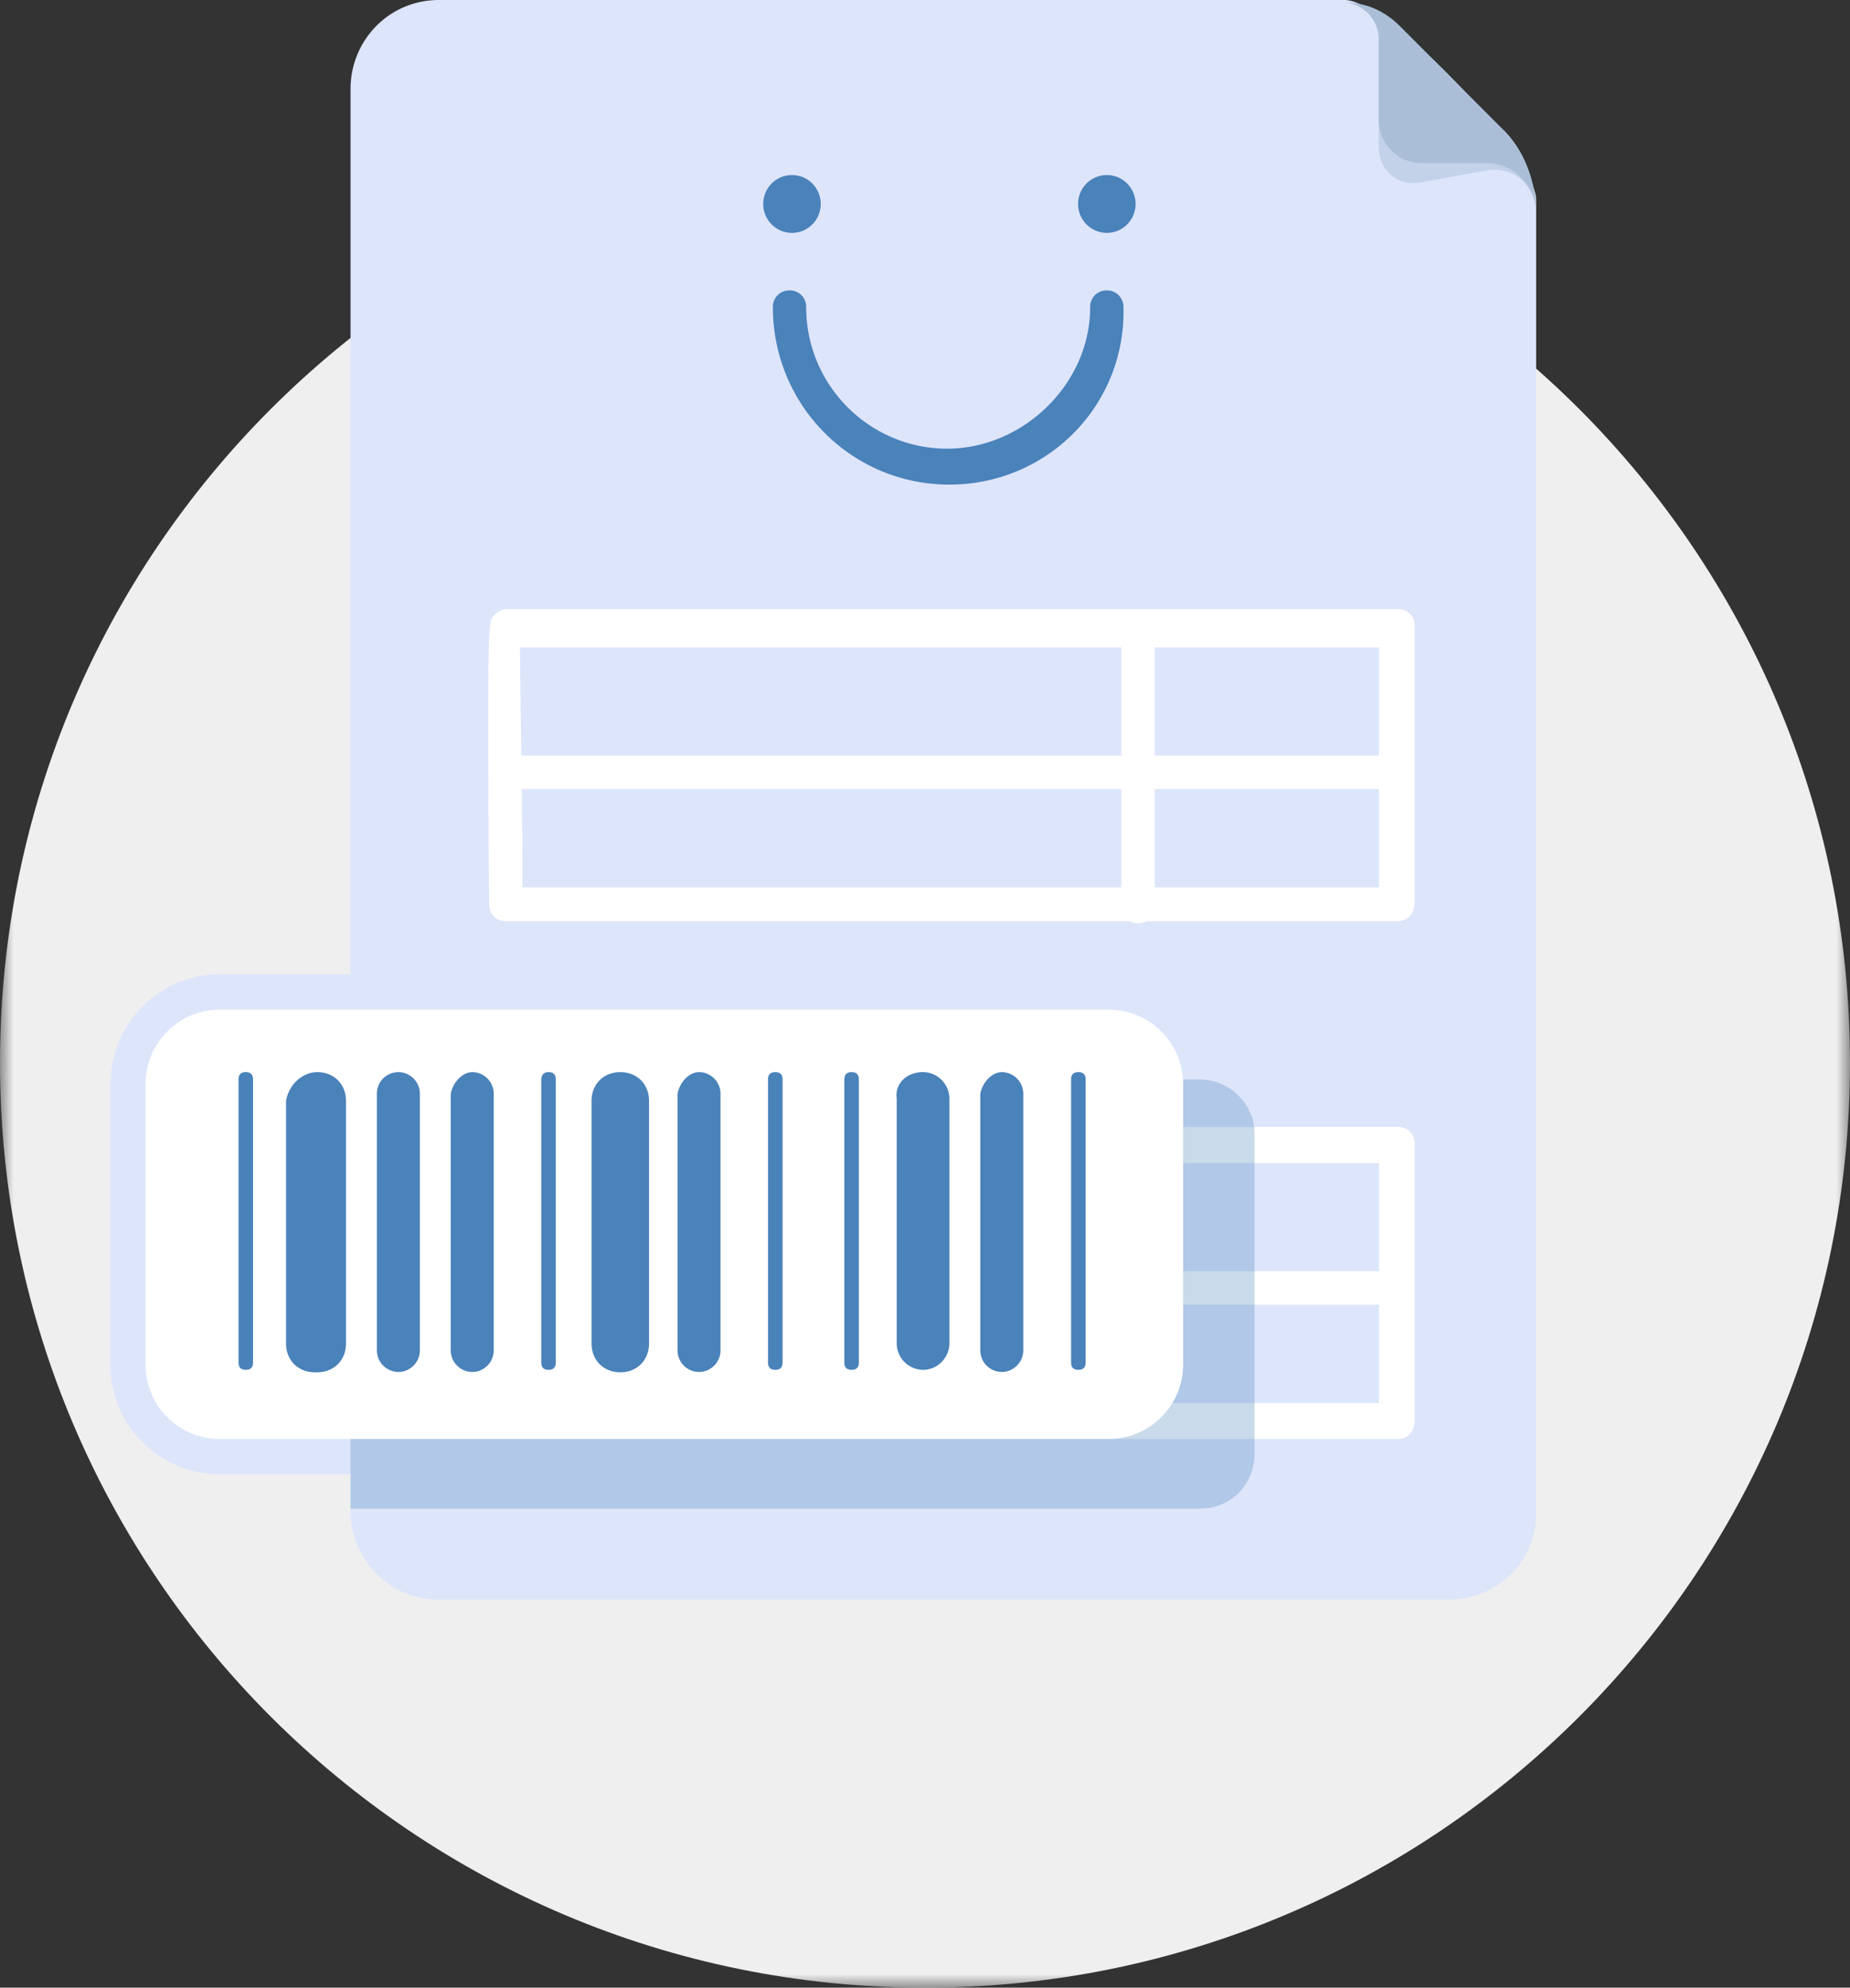 <svg width="67" height="72" xmlns="http://www.w3.org/2000/svg" xmlns:xlink="http://www.w3.org/1999/xlink"><rect width="100%" height="100%" fill="#333333" stroke="none"/><defs><path id="a" d="M0 0v67h67V0H0z"/></defs><g fill="none" fill-rule="evenodd"><g transform="translate(0 5)"><mask id="b" fill="#fff"><use xlink:href="#a"/></mask><path d="M33.5 67C14.998 67 0 52.002 0 33.5 0 14.998 14.998 0 33.5 0 52.002 0 67 14.998 67 33.5 67 52.002 52.002 67 33.5 67z" fill="#EFEFEF" mask="url(#b)"/></g><g transform="translate(4)"><path d="M36.173 36.575c1.469 0 2.675 1.213 2.675 2.69v10.167c0 1.478-1.206 2.69-2.675 2.69H3.947c-1.469 0-2.675-1.212-2.675-2.69V39.266c0-1.478 1.206-2.69 2.675-2.69h32.226zm0-1.279H3.947C1.765 35.296 0 37.083 0 39.266v10.166c0 2.195 1.776 3.97 3.947 3.97h32.226c2.182 0 3.947-1.786 3.947-3.97V39.266c0-2.183-1.765-3.97-3.947-3.97z" fill="#DDE5FB" fill-rule="nonzero"/><path d="M48.442 57.945H11.897a3.2 3.2 0 01-3.202-3.22V3.22c0-1.742 1.382-3.22 3.202-3.22h32.828c1.645.088 6.82 5.557 6.908 7.211v47.613c0 1.732-1.382 3.12-3.19 3.12z" fill="#DDE5FB" fill-rule="nonzero"/><path d="M37.214 52.123a.59.59 0 01-.603-.607v-9.648a.59.59 0 01.603-.606.59.59 0 01.603.606v9.56c.088.441-.175.695-.603.695z" fill="#FFF" fill-rule="nonzero"/><path d="M46.622 52.123H14.32a.59.59 0 01-.603-.607c-.088-9.99 0-10.166.088-10.343.087-.176.35-.352.515-.352h32.313a.59.59 0 01.603.606v9.99c0 .452-.263.706-.614.706zm-31.699-1.301h31.02v-8.69H14.834c0 1.478.088 5.735.088 8.69z" fill="#FFF" fill-rule="nonzero"/><path d="M14.32 46.654h31.611"/><path d="M45.931 47.26H14.32a.59.59 0 01-.603-.606.59.59 0 01.603-.607h31.71a.59.59 0 01.603.607c-.01.352-.35.606-.702.606z" fill="#FFF" fill-rule="nonzero"/><path d="M39.451 39.1H8.695v15.548h30.756c1.119 0 1.985-.871 1.985-1.996V41.096c.01-1.136-.943-1.996-1.985-1.996z" opacity=".3" fill="#4A82BA" fill-rule="nonzero"/><path d="M36.173 52.123H3.947c-1.469 0-2.675-1.213-2.675-2.69V39.265c0-1.478 1.206-2.69 2.675-2.69h32.226c1.469 0 2.675 1.212 2.675 2.69v10.166c0 1.478-1.206 2.69-2.675 2.69z" fill="#FFF" fill-rule="nonzero"/><g fill="#4A82BA" fill-rule="nonzero"><path d="M7.489 38.836c.603 0 1.042.43 1.042 1.047v8.777c0 .607-.428 1.048-1.042 1.048H7.4c-.603 0-1.041-.43-1.041-1.048v-8.777c.098-.617.614-1.047 1.129-1.047zM18.465 38.836c.603 0 1.041.43 1.041 1.047v8.777c0 .607-.427 1.048-1.041 1.048-.603 0-1.042-.43-1.042-1.048v-8.777c0-.617.439-1.047 1.042-1.047zM29.43 38.836c.515 0 .953.43.953.96v8.864c0 .519-.427.96-.954.96a.964.964 0 01-.954-.96v-8.865c-.076-.53.351-.96.954-.96zM10.427 38.836c.428 0 .779.353.779.783v9.295c0 .43-.35.783-.779.783a.784.784 0 01-.778-.783V39.62c0-.441.35-.783.778-.783zM13.103 38.836c.427 0 .778.353.778.783v9.295c0 .43-.35.783-.778.783a.784.784 0 01-.779-.783V39.62c.088-.441.439-.783.779-.783zM21.315 38.836c.428 0 .779.353.779.783v9.295c0 .43-.35.783-.779.783a.784.784 0 01-.778-.783V39.62c.088-.441.428-.783.778-.783zM32.28 38.836c.428 0 .779.353.779.783v9.295c0 .43-.351.783-.779.783a.784.784 0 01-.778-.783V39.62c.087-.441.438-.783.778-.783zM15.866 38.836c.175 0 .263.088.263.264v10.255c0 .177-.088.265-.263.265-.175 0-.263-.088-.263-.265V39.1c.01-.176.099-.264.263-.264zM24.079 38.836c.175 0 .263.088.263.264v10.255c0 .177-.088.265-.263.265-.176 0-.264-.088-.264-.265V39.1c0-.176.088-.264.264-.264zM35.054 38.836c.176 0 .263.088.263.264v10.255c0 .177-.087.265-.263.265-.175 0-.263-.088-.263-.265V39.1c0-.176.088-.264.263-.264zM4.901 38.836c.176 0 .263.088.263.264v10.255c0 .177-.087.265-.263.265-.175 0-.263-.088-.263-.265V39.1c0-.176.088-.264.263-.264zM26.842 38.836c.175 0 .263.088.263.264v10.255c0 .177-.088.265-.263.265-.176 0-.263-.088-.263-.265V39.1c0-.176.087-.264.263-.264z"/></g><path d="M30.383 17.554c-3.541 0-6.392-2.867-6.392-6.428a.59.59 0 01.603-.607.59.59 0 01.603.607c0 2.867 2.335 5.127 5.099 5.127 2.763 0 5.186-2.348 5.186-5.127a.59.59 0 01.603-.607c.34 0 .603.265.603.607.088 3.561-2.763 6.428-6.305 6.428z" fill="#4A82BA" fill-rule="nonzero"/><g><path d="M37.214 33.444a.59.59 0 01-.603-.607v-9.56a.59.59 0 01.603-.606.59.59 0 01.603.606v9.56c.088.265-.175.607-.603.607z" fill="#FFF" fill-rule="nonzero"/><path d="M46.622 33.367H14.32a.59.59 0 01-.603-.607c-.088-9.99 0-10.166.088-10.343.087-.176.35-.353.515-.353h32.313a.59.59 0 01.603.607v9.99c0 .44-.263.706-.614.706zm-31.699-1.224h31.02v-8.69H14.834c0 1.478.088 5.657.088 8.69z" fill="#FFF" fill-rule="nonzero"/><path d="M14.32 27.886h31.611"/><path d="M45.931 28.581H14.32a.59.59 0 01-.603-.606c0-.342.263-.607.603-.607h31.71a.59.59 0 01.603.607c0 .341-.35.606-.702.606z" fill="#FFF" fill-rule="nonzero"/></g><g opacity=".5" fill="#AABFD7" fill-rule="nonzero"><path d="M46.71.96c-.603-.607-1.294-.872-2.073-.872.691 0 1.294.607 1.294 1.301v3.915c0 .87.691 1.477 1.557 1.3l2.336-.43c1.041-.176 1.809.607 1.809 1.567 0-1.125-.428-2.349-1.294-3.132L46.71.96z"/></g><path d="M46.71.96c-.603-.607-1.294-.872-2.073-.872.691 0 1.294.607 1.294 1.301v2.955c0 .872.691 1.566 1.557 1.566h2.336c1.041 0 1.809.871 1.809 1.82 0-1.125-.428-2.349-1.294-3.132L46.71.96z" fill="#AABFD7" fill-rule="nonzero"/><ellipse fill="#4A82BA" fill-rule="nonzero" cx="24.682" cy="7.388" rx="1.042" ry="1.048"/><ellipse fill="#4A82BA" fill-rule="nonzero" cx="36.085" cy="7.388" rx="1.042" ry="1.048"/></g></g></svg>
